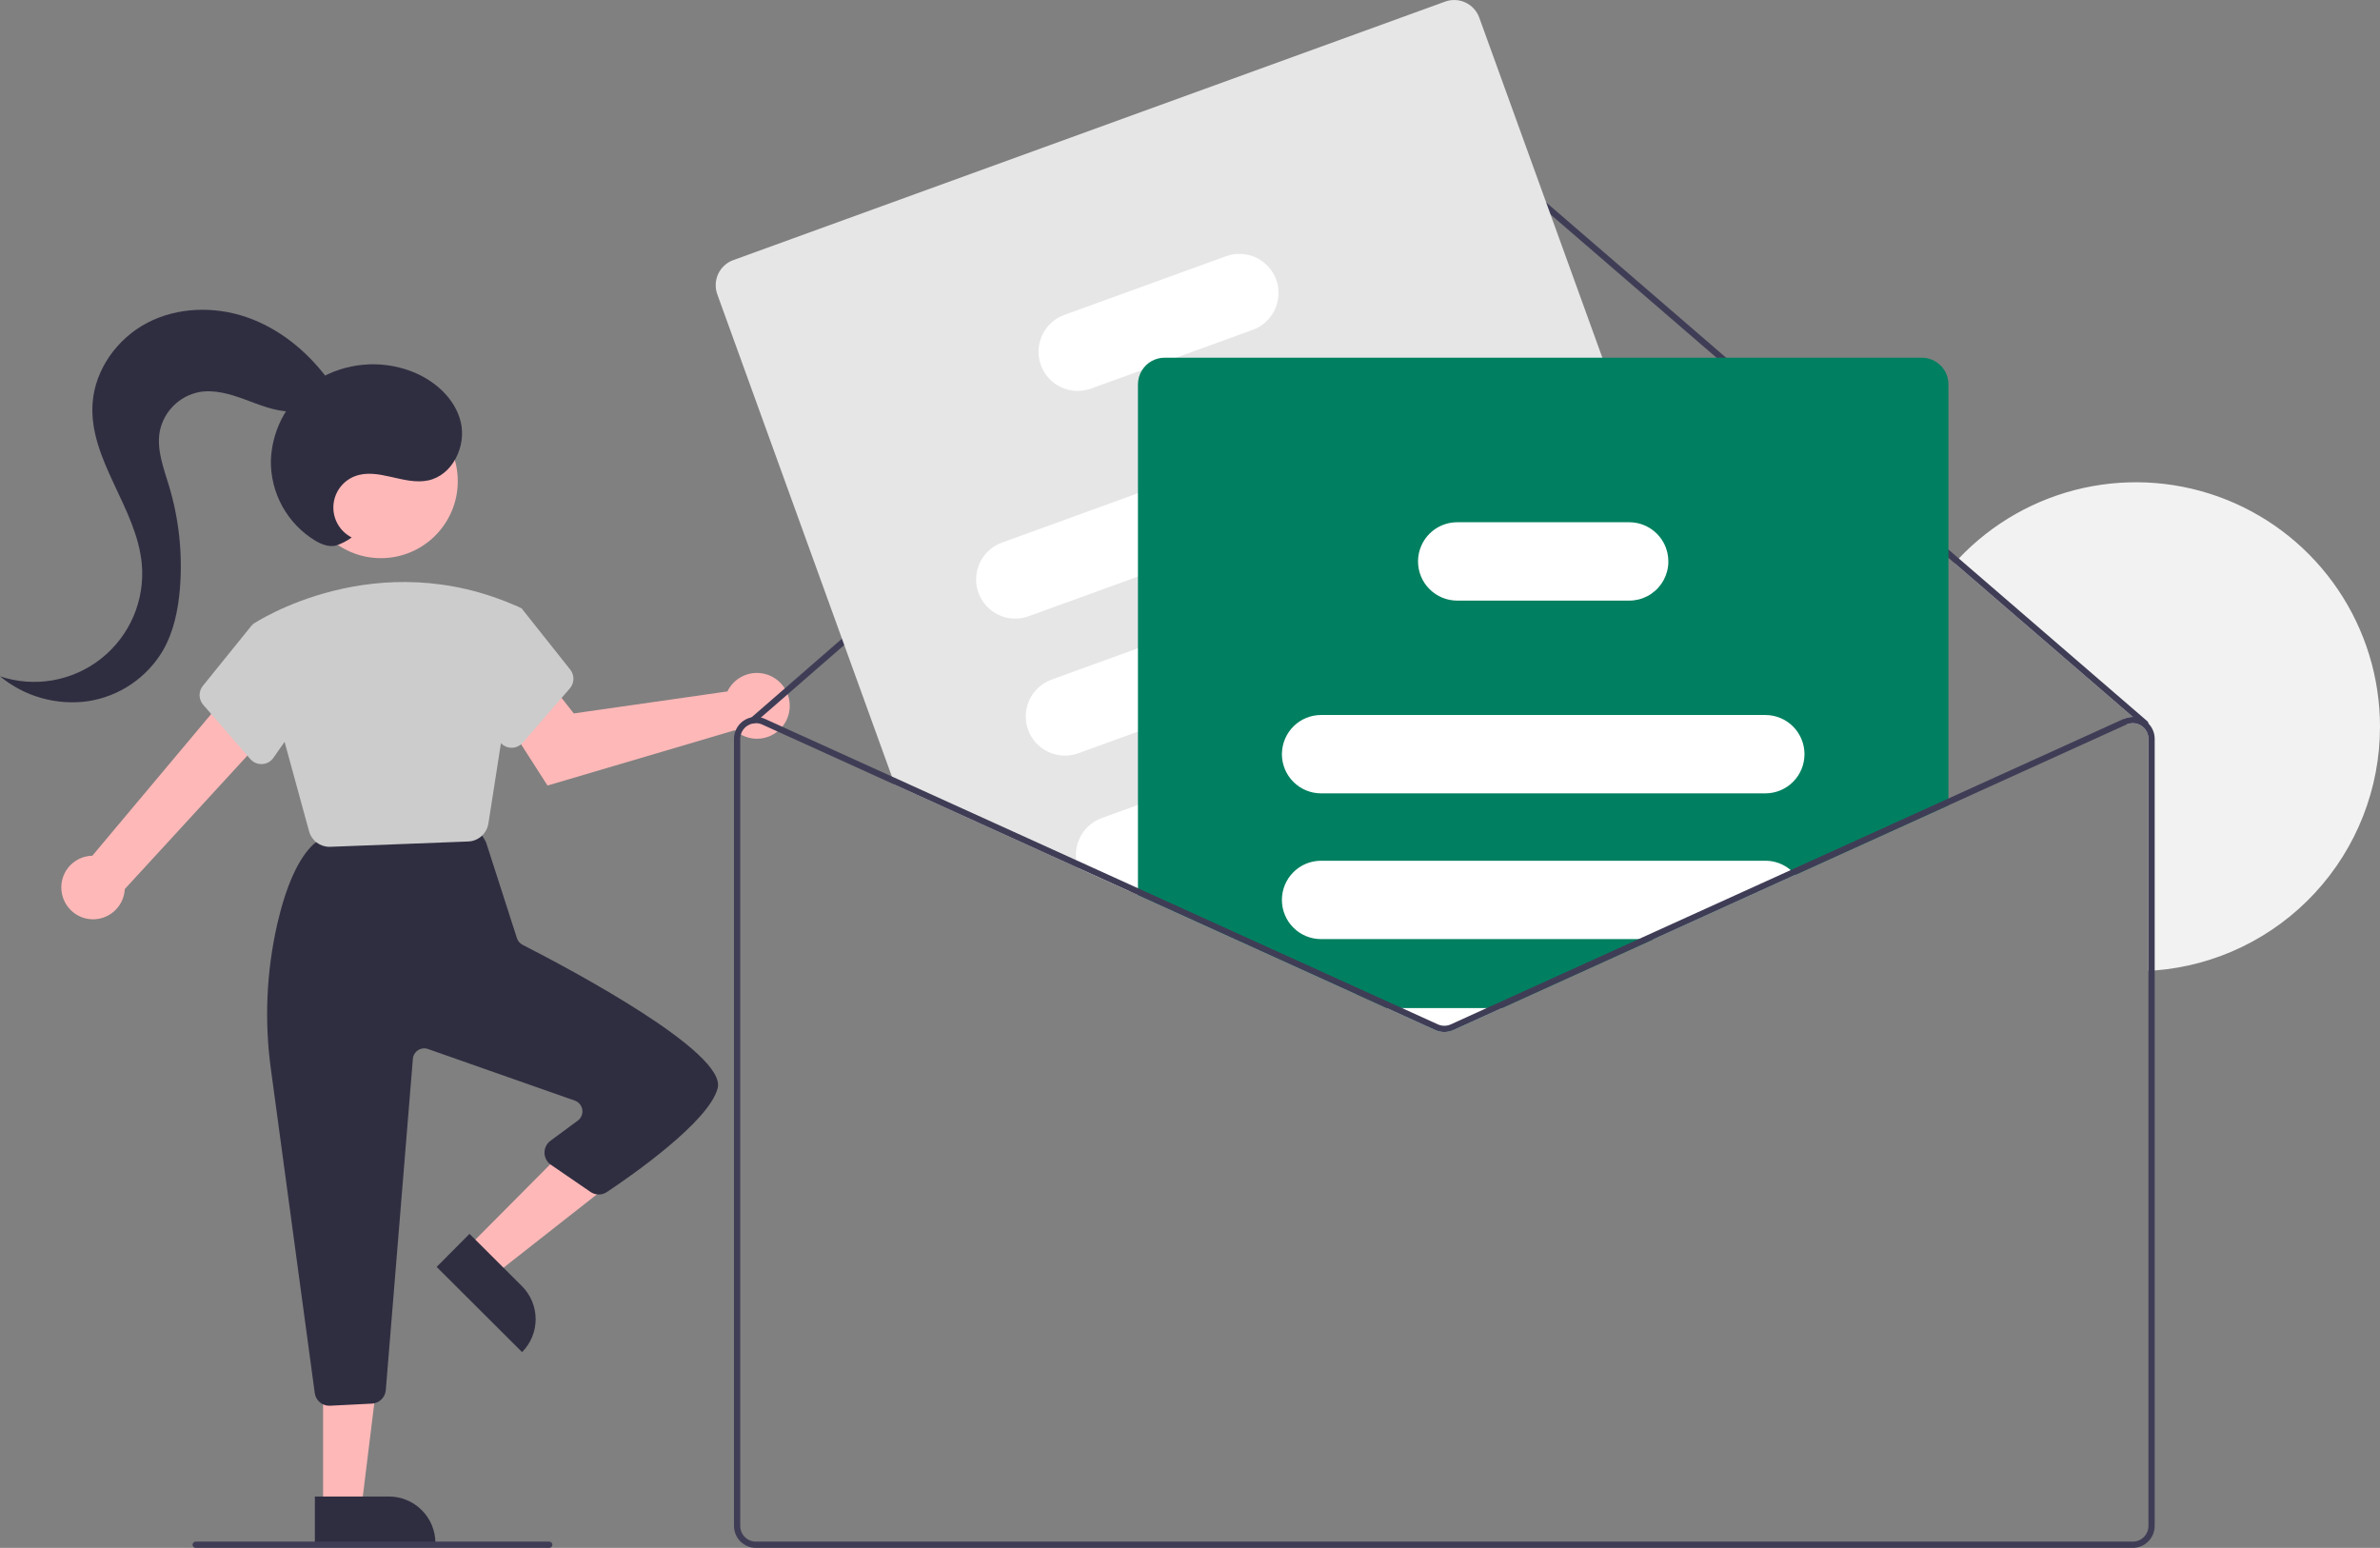 <svg width="286" height="186" viewBox="0 0 286 186" fill="none" xmlns="http://www.w3.org/2000/svg">
<rect x="0" y="0" width="286" height="186" fill="#808080" stroke="none"/>
<g clip-path="url(#clip0_43_2)">
<path d="M286 87.326C286 94.726 283.212 101.854 278.193 107.284C273.173 112.714 266.292 116.047 258.925 116.616C258.677 116.635 258.425 116.654 258.173 116.665V88.784C258.173 88.505 258.111 88.23 257.991 87.978C257.872 87.727 257.697 87.505 257.481 87.33C257.456 87.304 257.428 87.282 257.398 87.262C257.371 87.24 257.342 87.22 257.312 87.202C257.048 87.032 256.745 86.93 256.432 86.907C256.118 86.884 255.804 86.94 255.518 87.07L255.206 86.385C255.547 86.229 255.918 86.148 256.293 86.147L234.873 67.667C235.039 67.479 235.212 67.294 235.385 67.109C239.423 62.846 244.645 59.894 250.375 58.634C256.106 57.373 262.083 57.864 267.533 60.04C272.982 62.217 277.655 65.981 280.947 70.845C284.239 75.709 285.999 81.45 286 87.326V87.326Z" fill="#F2F2F2"/>
<path d="M7.437 107.357C7.331 106.812 7.345 106.25 7.479 105.711C7.612 105.172 7.862 104.669 8.211 104.237C8.56 103.806 8.999 103.456 9.498 103.212C9.996 102.969 10.542 102.838 11.096 102.829L28.004 82.671L32.225 88.076L14.994 106.836C14.948 107.77 14.561 108.655 13.907 109.322C13.253 109.99 12.378 110.394 11.446 110.458C10.515 110.522 9.592 110.242 8.853 109.671C8.115 109.099 7.611 108.276 7.437 107.357H7.437Z" fill="#FFB8B8"/>
<path d="M87.726 82.546C87.607 82.718 87.503 82.898 87.413 83.086L68.951 85.729L66.148 82.165L60.224 85.699L65.792 94.394L88.308 87.747C88.902 88.286 89.646 88.63 90.441 88.736C91.235 88.841 92.043 88.701 92.756 88.335C93.469 87.969 94.055 87.394 94.434 86.687C94.813 85.98 94.968 85.174 94.879 84.376C94.79 83.578 94.46 82.827 93.934 82.221C93.408 81.616 92.71 81.185 91.933 80.987C91.157 80.788 90.338 80.831 89.587 81.109C88.835 81.388 88.186 81.889 87.726 82.546Z" fill="#FFB8B8"/>
<path d="M56.19 149.897L59.458 153.155L73.559 142.085L68.737 137.277L56.19 149.897Z" fill="#FFB8B8"/>
<path d="M62.737 162.476L52.47 152.237L56.42 148.264L62.72 154.547C63.241 155.067 63.655 155.684 63.938 156.363C64.221 157.043 64.367 157.772 64.368 158.508C64.37 159.244 64.227 159.974 63.947 160.655C63.667 161.335 63.256 161.954 62.737 162.476L62.737 162.476Z" fill="#2F2E41"/>
<path d="M38.825 181.145H43.435L45.628 163.336H38.824L38.825 181.145Z" fill="#FFB8B8"/>
<path d="M52.326 185.432L37.837 185.433L37.837 179.826L46.728 179.826C47.463 179.826 48.191 179.971 48.87 180.252C49.549 180.534 50.166 180.947 50.686 181.468C51.206 181.988 51.619 182.606 51.9 183.287C52.181 183.967 52.326 184.696 52.326 185.432V185.432Z" fill="#2F2E41"/>
<path d="M37.823 167.39L32.571 128.604C31.75 122.742 32.005 116.779 33.324 111.009C34.401 106.373 35.857 103.161 37.651 101.463C37.934 101.197 38.296 101.032 38.682 100.992L56.02 99.183C56.354 99.149 56.691 99.21 56.992 99.361C57.292 99.511 57.543 99.744 57.716 100.032L58.286 100.983C58.356 101.098 58.411 101.221 58.453 101.349L62.118 112.731C62.173 112.903 62.261 113.062 62.378 113.2C62.495 113.337 62.638 113.45 62.798 113.532C68.57 116.483 87.318 126.445 86.245 130.743C85.237 134.782 75.799 141.33 72.93 143.24C72.638 143.436 72.294 143.539 71.942 143.536C71.591 143.534 71.249 143.425 70.959 143.225L66.198 139.962C65.965 139.803 65.774 139.59 65.64 139.342C65.507 139.093 65.435 138.817 65.43 138.534C65.425 138.252 65.487 137.973 65.612 137.72C65.737 137.467 65.921 137.248 66.147 137.081L69.431 134.657C69.632 134.509 69.789 134.309 69.885 134.078C69.98 133.847 70.011 133.594 69.974 133.347C69.937 133.099 69.834 132.867 69.674 132.674C69.515 132.482 69.307 132.336 69.071 132.253L51.435 126.056C51.237 125.986 51.026 125.963 50.818 125.988C50.609 126.013 50.41 126.085 50.233 126.2C50.057 126.314 49.91 126.468 49.803 126.648C49.695 126.829 49.63 127.031 49.613 127.241L46.361 167.045C46.325 167.471 46.136 167.871 45.829 168.169C45.522 168.467 45.118 168.643 44.691 168.666L39.659 168.918C39.629 168.919 39.598 168.92 39.568 168.92C39.141 168.922 38.728 168.767 38.407 168.485C38.085 168.204 37.878 167.814 37.823 167.39V167.39Z" fill="#2F2E41"/>
<path d="M45.774 67.07C50.875 67.07 55.01 62.928 55.01 57.82C55.01 52.711 50.875 48.57 45.774 48.57C40.673 48.57 36.538 52.711 36.538 57.82C36.538 62.928 40.673 67.07 45.774 67.07Z" fill="#FFB8B8"/>
<path d="M37.136 99.879L30.337 75.035L30.453 74.957C30.599 74.858 45.253 65.167 62.41 72.977L62.721 73.156L58.692 98.941C58.604 99.53 58.314 100.069 57.872 100.466C57.429 100.863 56.862 101.094 56.269 101.117L39.692 101.756C39.658 101.757 39.625 101.757 39.592 101.757C39.033 101.759 38.49 101.575 38.045 101.236C37.601 100.896 37.282 100.419 37.136 99.879V99.879Z" fill="#CCCCCC"/>
<path d="M30.078 91.209L24.416 84.688C24.143 84.374 23.99 83.975 23.983 83.559C23.975 83.143 24.115 82.739 24.376 82.416L30.295 75.093L34.839 76.334L37.248 84.778L32.856 91.063C32.703 91.283 32.501 91.466 32.266 91.596C32.032 91.726 31.77 91.801 31.502 91.814C31.471 91.816 31.439 91.817 31.408 91.817C31.155 91.817 30.906 91.763 30.677 91.658C30.447 91.553 30.243 91.4 30.078 91.209V91.209Z" fill="#CCCCCC"/>
<path d="M61.389 89.85C61.121 89.837 60.86 89.762 60.626 89.632C60.391 89.502 60.189 89.32 60.036 89.099L55.644 82.814L57.756 73.925L61.94 72.782L62.721 73.156L68.516 80.452C68.777 80.775 68.917 81.18 68.909 81.595C68.902 82.011 68.748 82.41 68.476 82.724L62.813 89.245C62.649 89.436 62.444 89.589 62.215 89.694C61.986 89.799 61.736 89.853 61.484 89.853C61.453 89.853 61.421 89.852 61.389 89.85Z" fill="#CCCCCC"/>
<path d="M258.173 86.938C258.176 87.032 258.144 87.124 258.083 87.195C258.018 87.27 257.926 87.317 257.826 87.325C257.727 87.333 257.628 87.301 257.552 87.236L256.293 86.147L234.873 67.667L174.797 15.825C174.454 15.532 174.018 15.37 173.567 15.371C173.115 15.372 172.68 15.534 172.338 15.829L91.436 86.223L90.707 86.856C90.678 86.88 90.647 86.901 90.612 86.916C90.552 86.942 90.486 86.953 90.421 86.946C90.327 86.936 90.24 86.892 90.176 86.822C90.144 86.785 90.118 86.741 90.103 86.695C90.087 86.648 90.08 86.598 90.083 86.549C90.086 86.5 90.099 86.451 90.121 86.407C90.142 86.363 90.173 86.323 90.21 86.291L90.311 86.2L171.845 15.261C172.324 14.848 172.934 14.621 173.566 14.62C174.197 14.618 174.809 14.843 175.289 15.253L235.385 67.109L258.041 86.663C258.081 86.698 258.113 86.74 258.136 86.787C258.158 86.835 258.171 86.886 258.173 86.938V86.938Z" fill="#3F3D56"/>
<path d="M212.495 98.06L211.506 95.333L208.099 85.918L200.759 65.644L192.554 42.983L177.756 2.109C177.466 1.312 176.872 0.663 176.104 0.304C175.337 -0.056 174.458 -0.096 173.661 0.192L88.108 31.259C87.312 31.55 86.663 32.145 86.305 32.914C85.946 33.683 85.906 34.563 86.194 35.361L107.173 93.307L107.53 94.297L129.551 104.293L135.741 107.103L136.745 107.558L162.952 119.456L163.967 119.086L181.156 112.846L207.084 103.431L210.577 102.161C211.374 101.871 212.023 101.276 212.382 100.507C212.742 99.739 212.782 98.859 212.495 98.06V98.06Z" fill="#E6E6E6"/>
<path d="M176.621 49.793C176.194 48.62 175.32 47.664 174.191 47.135C173.061 46.606 171.769 46.547 170.596 46.972L136.745 59.268L120.399 65.204C119.818 65.414 119.284 65.737 118.828 66.154C118.372 66.571 118.002 67.074 117.74 67.634C117.478 68.194 117.329 68.8 117.301 69.418C117.273 70.036 117.367 70.653 117.578 71.235C117.788 71.817 118.111 72.351 118.528 72.807C118.945 73.264 119.447 73.633 120.007 73.895C120.566 74.157 121.172 74.306 121.789 74.333C122.406 74.361 123.022 74.266 123.603 74.054L136.745 69.283L173.804 55.826C174.975 55.399 175.93 54.523 176.458 53.392C176.986 52.261 177.044 50.967 176.621 49.793V49.793Z" fill="white"/>
<path d="M182.581 66.258C182.154 65.085 181.28 64.129 180.151 63.601C179.022 63.072 177.729 63.013 176.557 63.438L170.822 65.52L136.745 77.896L126.359 81.666C125.188 82.092 124.233 82.967 123.706 84.097C123.178 85.228 123.12 86.522 123.545 87.696C123.969 88.869 124.842 89.826 125.97 90.355C127.099 90.885 128.391 90.944 129.563 90.52L136.745 87.91L179.764 72.288C179.862 72.254 179.956 72.213 180.05 72.171C181.142 71.691 182.012 70.813 182.482 69.715C182.952 68.617 182.987 67.382 182.581 66.258V66.258Z" fill="white"/>
<path d="M188.605 82.897C188.179 81.724 187.306 80.769 186.177 80.24C185.049 79.711 183.757 79.652 182.585 80.076L166.502 85.918L154.051 90.441L136.745 96.723L132.383 98.308C131.375 98.676 130.523 99.378 129.967 100.297C129.411 101.216 129.185 102.297 129.326 103.363C129.369 103.68 129.445 103.991 129.552 104.293L135.741 107.102L136.745 106.737H136.753L168.156 95.333L185.789 88.931C186.96 88.504 187.915 87.629 188.444 86.498C188.972 85.367 189.03 84.072 188.605 82.897H188.605Z" fill="white"/>
<path d="M153.359 33.606C152.932 32.432 152.058 31.477 150.929 30.948C149.8 30.419 148.507 30.36 147.335 30.785L127.893 37.843C126.722 38.269 125.768 39.144 125.24 40.274C124.712 41.405 124.654 42.699 125.079 43.873C125.503 45.046 126.376 46.003 127.504 46.532C128.633 47.062 129.925 47.121 131.097 46.697L137.249 44.464L141.322 42.983L150.542 39.635C151.713 39.209 152.668 38.334 153.196 37.204C153.724 36.073 153.782 34.779 153.359 33.606Z" fill="white"/>
<path d="M230.944 42.983H139.941C139.405 42.984 138.877 43.12 138.406 43.379C137.936 43.637 137.538 44.01 137.249 44.464C136.919 44.977 136.744 45.574 136.745 46.185V107.558L162.952 119.456L166.644 121.131L172.477 123.779C172.818 123.934 173.189 124.014 173.563 124.014C173.938 124.014 174.309 123.934 174.65 123.779L180.483 121.131L198.736 112.846L215.748 105.121L234.14 96.776V46.185C234.139 45.336 233.803 44.522 233.203 43.922C232.604 43.321 231.791 42.984 230.944 42.983Z" fill="#008060"/>
<path d="M212.142 85.918H158.744C157.529 85.918 156.363 86.39 155.488 87.233C154.613 88.076 154.098 89.226 154.051 90.441C154.044 90.502 154.042 90.564 154.043 90.625C154.045 91.874 154.541 93.07 155.422 93.952C156.303 94.835 157.497 95.331 158.744 95.333H212.142C213.388 95.333 214.584 94.837 215.465 93.954C216.347 93.071 216.842 91.874 216.842 90.625C216.842 89.377 216.347 88.179 215.465 87.297C214.584 86.414 213.388 85.918 212.142 85.918Z" fill="white"/>
<path d="M215.184 104.553C214.336 103.827 213.257 103.428 212.142 103.43H158.744C157.497 103.43 156.301 103.926 155.42 104.809C154.538 105.692 154.043 106.89 154.043 108.138C154.043 109.387 154.538 110.584 155.42 111.467C156.301 112.35 157.497 112.846 158.744 112.846H198.736L215.748 105.121C215.576 104.916 215.388 104.726 215.184 104.553Z" fill="white"/>
<path d="M166.644 121.131L172.477 123.779C172.818 123.934 173.189 124.013 173.563 124.013C173.938 124.013 174.309 123.934 174.65 123.779L180.483 121.131H166.644Z" fill="white"/>
<path d="M200.199 65.848C199.868 64.942 199.267 64.159 198.477 63.606C197.687 63.053 196.747 62.756 195.784 62.756H175.101C174.198 62.757 173.315 63.018 172.556 63.508C171.797 63.998 171.195 64.697 170.822 65.52C170.544 66.13 170.4 66.793 170.401 67.464C170.403 68.712 170.898 69.908 171.78 70.79C172.661 71.673 173.855 72.169 175.101 72.171H195.784C196.54 72.171 197.285 71.989 197.956 71.639C198.626 71.289 199.203 70.782 199.636 70.162C200.069 69.541 200.347 68.825 200.445 68.074C200.543 67.323 200.458 66.559 200.199 65.848Z" fill="white"/>
<path d="M196.912 112.846L178.659 121.131L174.338 123.094C174.095 123.203 173.831 123.26 173.563 123.26C173.296 123.26 173.032 123.203 172.789 123.094L168.468 121.131H166.644L172.477 123.779C172.818 123.934 173.189 124.014 173.563 124.014C173.938 124.014 174.309 123.934 174.65 123.779L180.483 121.131L198.736 112.846H196.912ZM196.912 112.846L178.659 121.131L174.338 123.094C174.095 123.203 173.831 123.26 173.563 123.26C173.296 123.26 173.032 123.203 172.789 123.094L168.468 121.131H166.644L172.477 123.779C172.818 123.934 173.189 124.014 173.563 124.014C173.938 124.014 174.309 123.934 174.65 123.779L180.483 121.131L198.736 112.846H196.912ZM196.912 112.846L178.659 121.131L174.338 123.094C174.095 123.203 173.831 123.26 173.563 123.26C173.296 123.26 173.032 123.203 172.789 123.094L168.468 121.131H166.644L172.477 123.779C172.818 123.934 173.189 124.014 173.563 124.014C173.938 124.014 174.309 123.934 174.65 123.779L180.483 121.131L198.736 112.846H196.912ZM258.173 86.938C258.034 86.8 257.882 86.677 257.718 86.569C257.348 86.329 256.925 86.187 256.485 86.154C256.046 86.122 255.606 86.201 255.206 86.385L215.184 104.553L196.912 112.846L178.659 121.131L174.338 123.094C174.095 123.203 173.831 123.26 173.563 123.26C173.296 123.26 173.032 123.203 172.789 123.094L168.468 121.131L163.967 119.086L136.753 106.737L136.745 106.733L129.326 103.363L107.173 93.307L91.921 86.385C91.766 86.313 91.603 86.259 91.436 86.223C91.068 86.131 90.683 86.123 90.311 86.2C89.717 86.322 89.182 86.646 88.798 87.116C88.414 87.587 88.203 88.176 88.202 88.784V183.364C88.203 184.063 88.48 184.733 88.974 185.227C89.467 185.721 90.136 185.999 90.834 186H256.293C256.991 185.999 257.66 185.721 258.153 185.227C258.647 184.733 258.924 184.063 258.925 183.364V88.784C258.926 88.094 258.656 87.431 258.173 86.938V86.938ZM258.173 183.364C258.173 183.863 257.975 184.342 257.622 184.695C257.269 185.048 256.791 185.247 256.293 185.247H90.834C90.336 185.247 89.858 185.048 89.505 184.695C89.152 184.342 88.954 183.863 88.954 183.364V88.784C88.954 88.469 89.033 88.159 89.183 87.883C89.334 87.607 89.551 87.373 89.815 87.202C90.001 87.083 90.206 86.996 90.421 86.946C90.484 86.932 90.548 86.922 90.612 86.916C90.686 86.905 90.76 86.9 90.834 86.901C91.102 86.901 91.366 86.959 91.609 87.07L107.53 94.297L129.551 104.293L135.741 107.102L136.745 107.558L162.952 119.455L166.644 121.131L172.477 123.779C172.818 123.934 173.189 124.014 173.563 124.014C173.938 124.014 174.309 123.934 174.65 123.779L180.483 121.131L198.736 112.846L215.748 105.121L255.518 87.07C255.804 86.94 256.118 86.884 256.432 86.907C256.745 86.93 257.048 87.032 257.312 87.202C257.342 87.22 257.371 87.24 257.398 87.262C257.428 87.282 257.456 87.304 257.481 87.33C257.697 87.505 257.872 87.727 257.991 87.978C258.111 88.23 258.173 88.505 258.173 88.784L258.173 183.364ZM196.912 112.846L178.659 121.131L174.338 123.094C174.095 123.203 173.831 123.26 173.563 123.26C173.296 123.26 173.032 123.203 172.789 123.094L168.468 121.131H166.644L172.477 123.779C172.818 123.934 173.189 124.014 173.563 124.014C173.938 124.014 174.309 123.934 174.65 123.779L180.483 121.131L198.736 112.846H196.912ZM196.912 112.846L178.659 121.131L174.338 123.094C174.095 123.203 173.831 123.26 173.563 123.26C173.296 123.26 173.032 123.203 172.789 123.094L168.468 121.131H166.644L172.477 123.779C172.818 123.934 173.189 124.014 173.563 124.014C173.938 124.014 174.309 123.934 174.65 123.779L180.483 121.131L198.736 112.846H196.912ZM135.741 107.102L136.745 107.558V106.737L135.741 107.102ZM196.912 112.846L178.659 121.131L174.338 123.094C174.095 123.203 173.831 123.26 173.563 123.26C173.296 123.26 173.032 123.203 172.789 123.094L168.468 121.131H166.644L172.477 123.779C172.818 123.934 173.189 124.014 173.563 124.014C173.938 124.014 174.309 123.934 174.65 123.779L180.483 121.131L198.736 112.846H196.912Z" fill="#3F3D56"/>
<path d="M66.005 186H23.512C23.413 186 23.317 185.96 23.247 185.89C23.176 185.819 23.136 185.723 23.136 185.623C23.136 185.524 23.176 185.428 23.247 185.357C23.317 185.287 23.413 185.247 23.512 185.247H66.005C66.105 185.247 66.201 185.287 66.271 185.357C66.341 185.428 66.381 185.524 66.381 185.623C66.381 185.723 66.341 185.819 66.271 185.89C66.201 185.96 66.105 186 66.005 186Z" fill="#3F3D56"/>
<path d="M42.263 64.584C41.569 64.232 40.992 63.685 40.602 63.011C40.212 62.337 40.025 61.564 40.064 60.786C40.104 60.008 40.367 59.258 40.824 58.627C41.28 57.996 41.909 57.511 42.635 57.23C45.422 56.153 48.546 58.351 51.468 57.726C54.379 57.103 56.064 53.617 55.369 50.717C54.674 47.817 52.144 45.633 49.355 44.59C47.533 43.911 45.582 43.65 43.646 43.828C41.71 44.006 39.839 44.617 38.171 45.617C36.52 46.646 35.145 48.064 34.166 49.746C33.186 51.429 32.632 53.325 32.551 55.271C32.513 57.219 32.988 59.142 33.928 60.847C34.869 62.552 36.241 63.979 37.907 64.984C38.65 65.413 39.514 65.757 40.349 65.564C41.035 65.341 41.681 65.01 42.263 64.584V64.584Z" fill="#2F2E41"/>
<path d="M39.269 45.391C36.812 42.127 33.494 39.445 29.634 38.115C25.773 36.785 21.362 36.892 17.736 38.771C14.111 40.65 11.407 44.382 11.125 48.461C10.655 55.249 16.447 61.02 17.041 67.799C17.23 69.947 16.881 72.109 16.028 74.089C15.174 76.07 13.842 77.806 12.152 79.142C10.462 80.479 8.466 81.373 6.345 81.745C4.223 82.116 2.043 81.954 0 81.271C1.455 82.471 3.142 83.356 4.955 83.872C6.768 84.387 8.668 84.521 10.536 84.266C12.4 83.986 14.179 83.293 15.743 82.239C17.307 81.185 18.617 79.796 19.578 78.172C20.882 75.904 21.417 73.269 21.625 70.66C21.951 66.535 21.509 62.386 20.321 58.423C19.671 56.26 18.79 54.035 19.202 51.815C19.437 50.661 20.006 49.601 20.837 48.767C21.668 47.933 22.726 47.362 23.878 47.125C25.741 46.776 27.646 47.345 29.424 48C31.203 48.655 32.996 49.414 34.891 49.457C36.785 49.501 38.849 48.632 39.581 46.881L39.269 45.391Z" fill="#2F2E41"/>
</g>
<defs>
<clipPath id="clip0_43_2">
<rect width="286" height="186" fill="white"/>
</clipPath>
</defs>
</svg>
